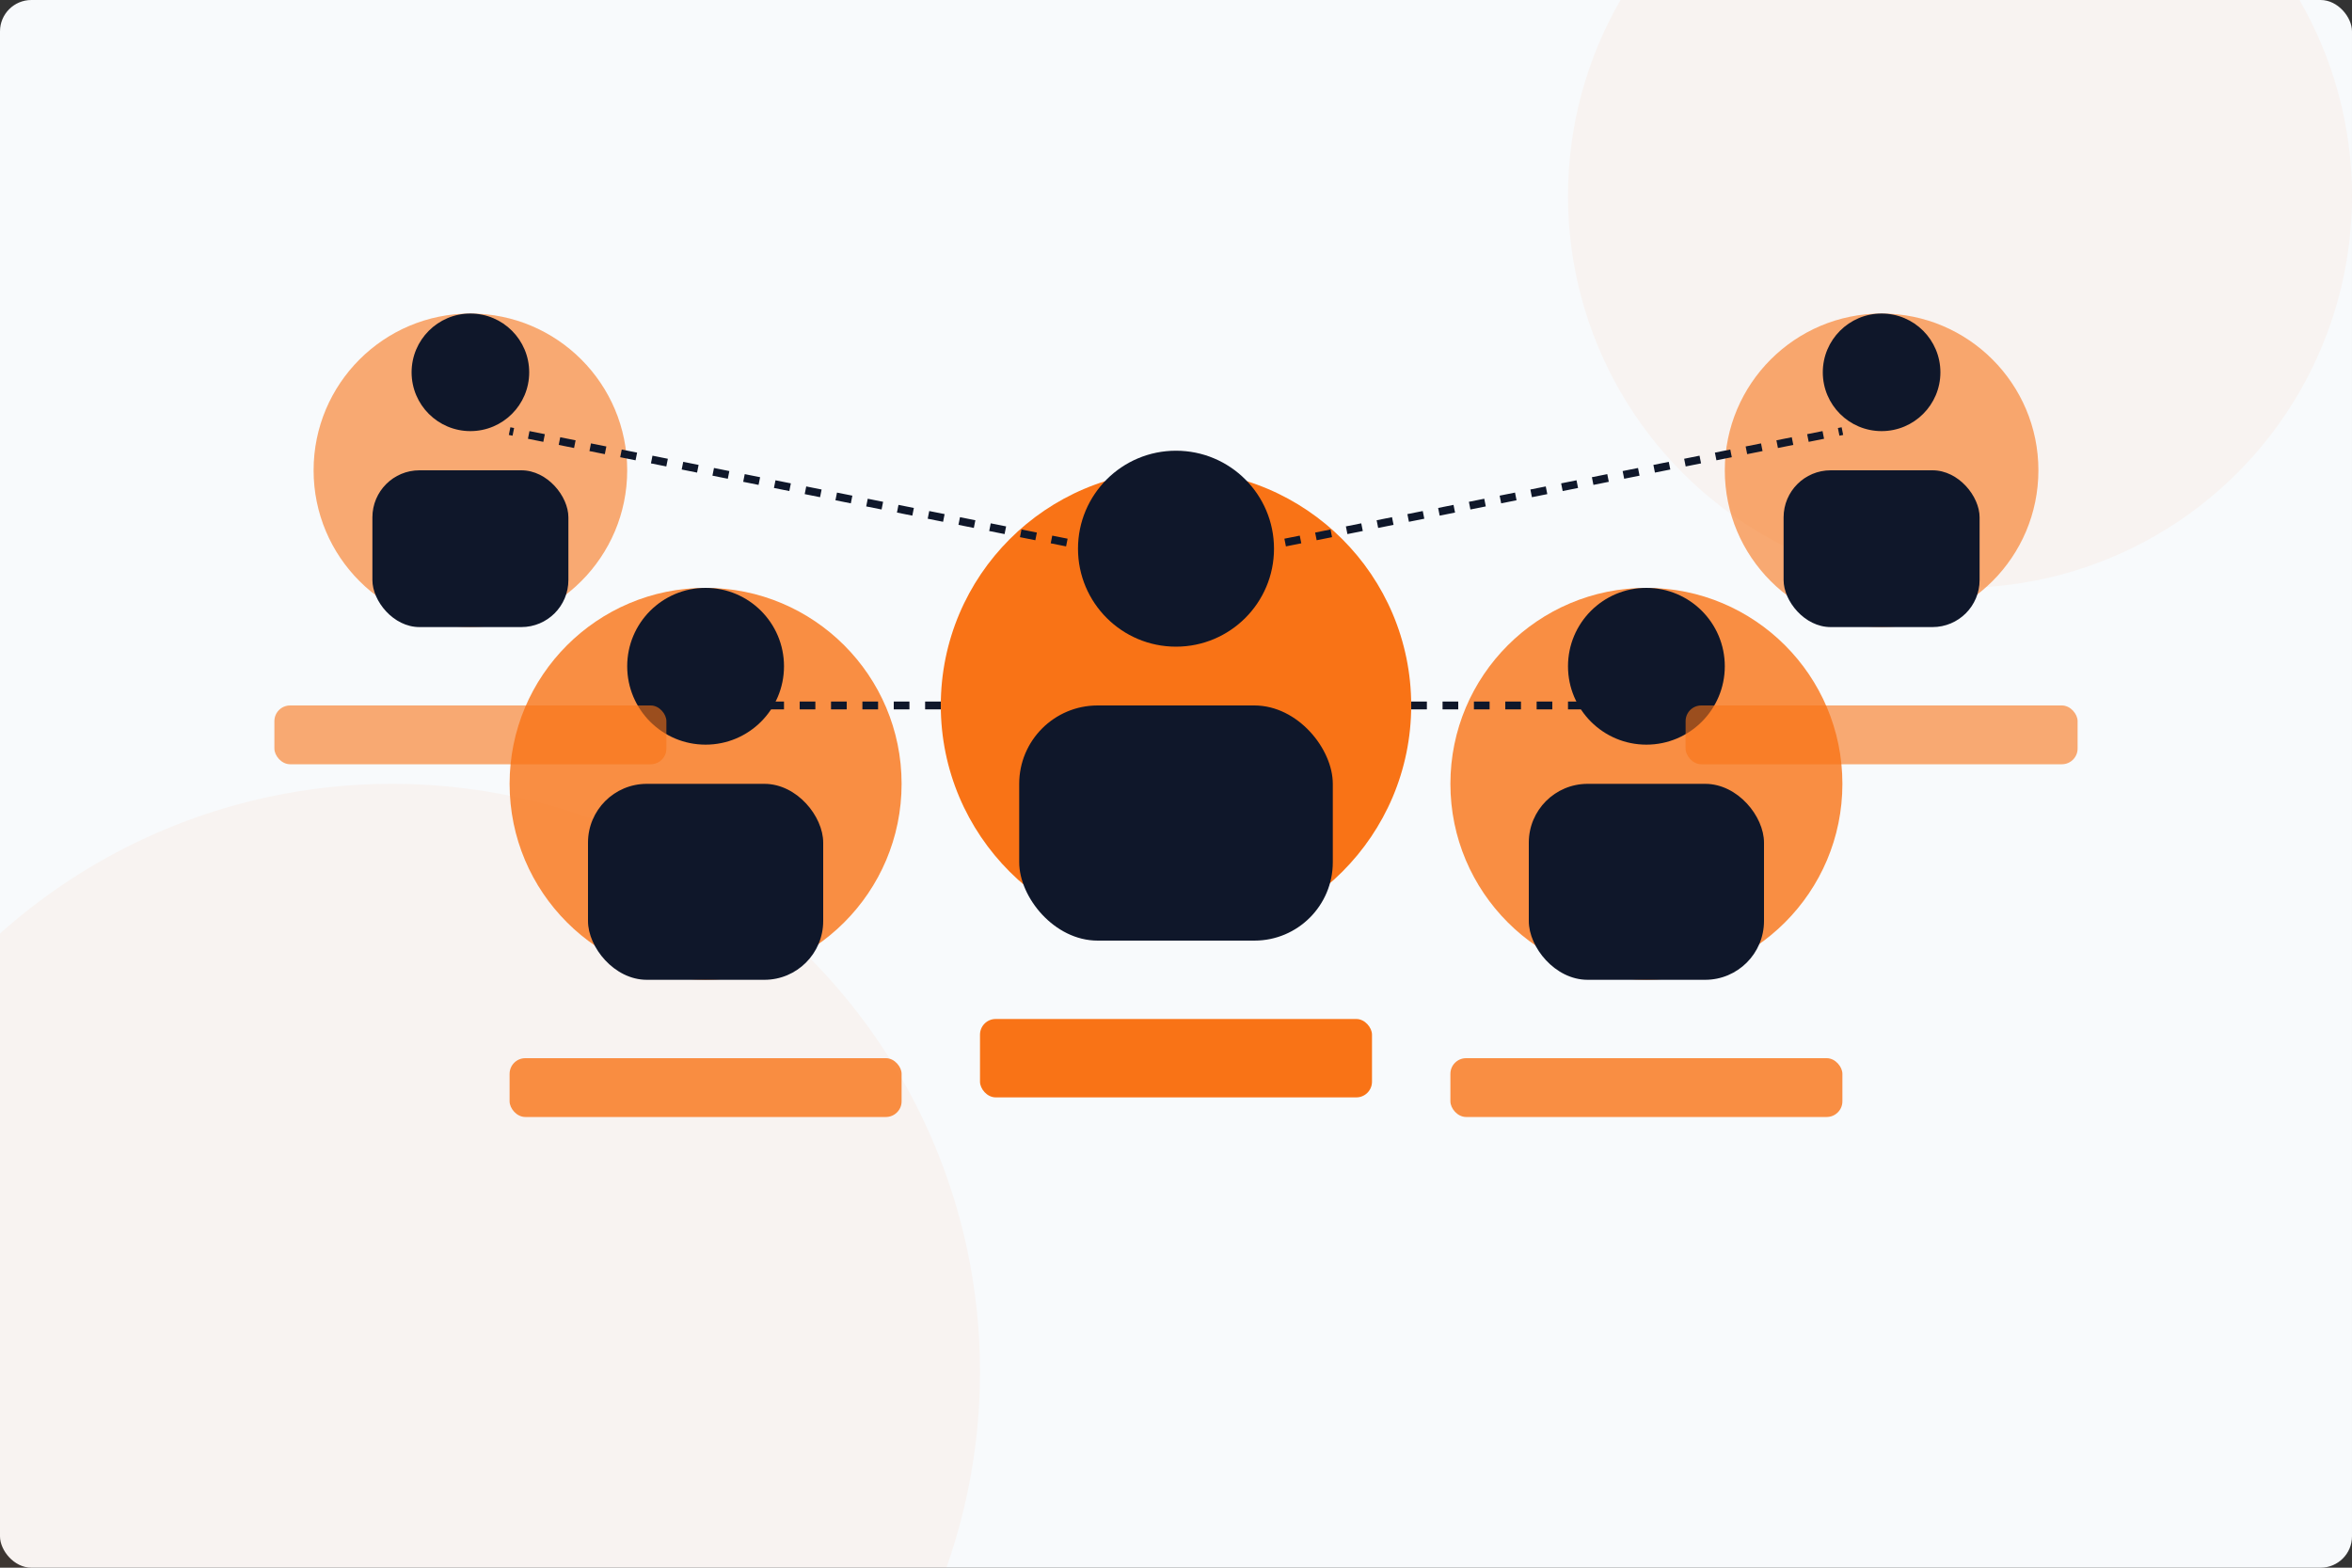 <svg width="600" height="400" viewBox="0 0 600 400" fill="none" xmlns="http://www.w3.org/2000/svg">
  <rect x="0" y="0" width="600" height="400" fill="#333333" stroke="none"/>
  <rect width="600" height="400" rx="8" fill="#F8FAFC"/>
  
  <!-- Background Elements -->
  <circle cx="100" cy="350" r="150" fill="#F97316" fill-opacity="0.05"/>
  <circle cx="500" cy="50" r="100" fill="#F97316" fill-opacity="0.05"/>
  
  <!-- Person 1 (Center) -->
  <circle cx="300" cy="180" r="60" fill="#F97316"/>
  <circle cx="300" cy="140" r="25" fill="#0F172A"/>
  <rect x="260" y="180" width="80" height="60" rx="20" fill="#0F172A"/>
  
  <!-- Person 2 (Left) -->
  <circle cx="180" cy="200" r="50" fill="#F97316" fill-opacity="0.8"/>
  <circle cx="180" cy="170" r="20" fill="#0F172A"/>
  <rect x="150" y="200" width="60" height="50" rx="15" fill="#0F172A"/>
  
  <!-- Person 3 (Right) -->
  <circle cx="420" cy="200" r="50" fill="#F97316" fill-opacity="0.8"/>
  <circle cx="420" cy="170" r="20" fill="#0F172A"/>
  <rect x="390" y="200" width="60" height="50" rx="15" fill="#0F172A"/>
  
  <!-- Person 4 (Top Left) -->
  <circle cx="120" cy="120" r="40" fill="#F97316" fill-opacity="0.6"/>
  <circle cx="120" cy="95" r="15" fill="#0F172A"/>
  <rect x="95" y="120" width="50" height="40" rx="12" fill="#0F172A"/>
  
  <!-- Person 5 (Top Right) -->
  <circle cx="480" cy="120" r="40" fill="#F97316" fill-opacity="0.6"/>
  <circle cx="480" cy="95" r="15" fill="#0F172A"/>
  <rect x="455" y="120" width="50" height="40" rx="12" fill="#0F172A"/>
  
  <!-- Connection Lines -->
  <line x1="240" y1="180" x2="190" y2="180" stroke="#0F172A" stroke-width="2" stroke-dasharray="4 4"/>
  <line x1="360" y1="180" x2="410" y2="180" stroke="#0F172A" stroke-width="2" stroke-dasharray="4 4"/>
  <line x1="280" y1="140" x2="130" y2="110" stroke="#0F172A" stroke-width="2" stroke-dasharray="4 4"/>
  <line x1="320" y1="140" x2="470" y2="110" stroke="#0F172A" stroke-width="2" stroke-dasharray="4 4"/>
  
  <!-- Text Labels -->
  <rect x="250" y="260" width="100" height="20" rx="4" fill="#F97316"/>
  <rect x="130" y="270" width="100" height="15" rx="4" fill="#F97316" fill-opacity="0.8"/>
  <rect x="370" y="270" width="100" height="15" rx="4" fill="#F97316" fill-opacity="0.8"/>
  <rect x="70" y="180" width="100" height="15" rx="4" fill="#F97316" fill-opacity="0.6"/>
  <rect x="430" y="180" width="100" height="15" rx="4" fill="#F97316" fill-opacity="0.6"/>
</svg>

